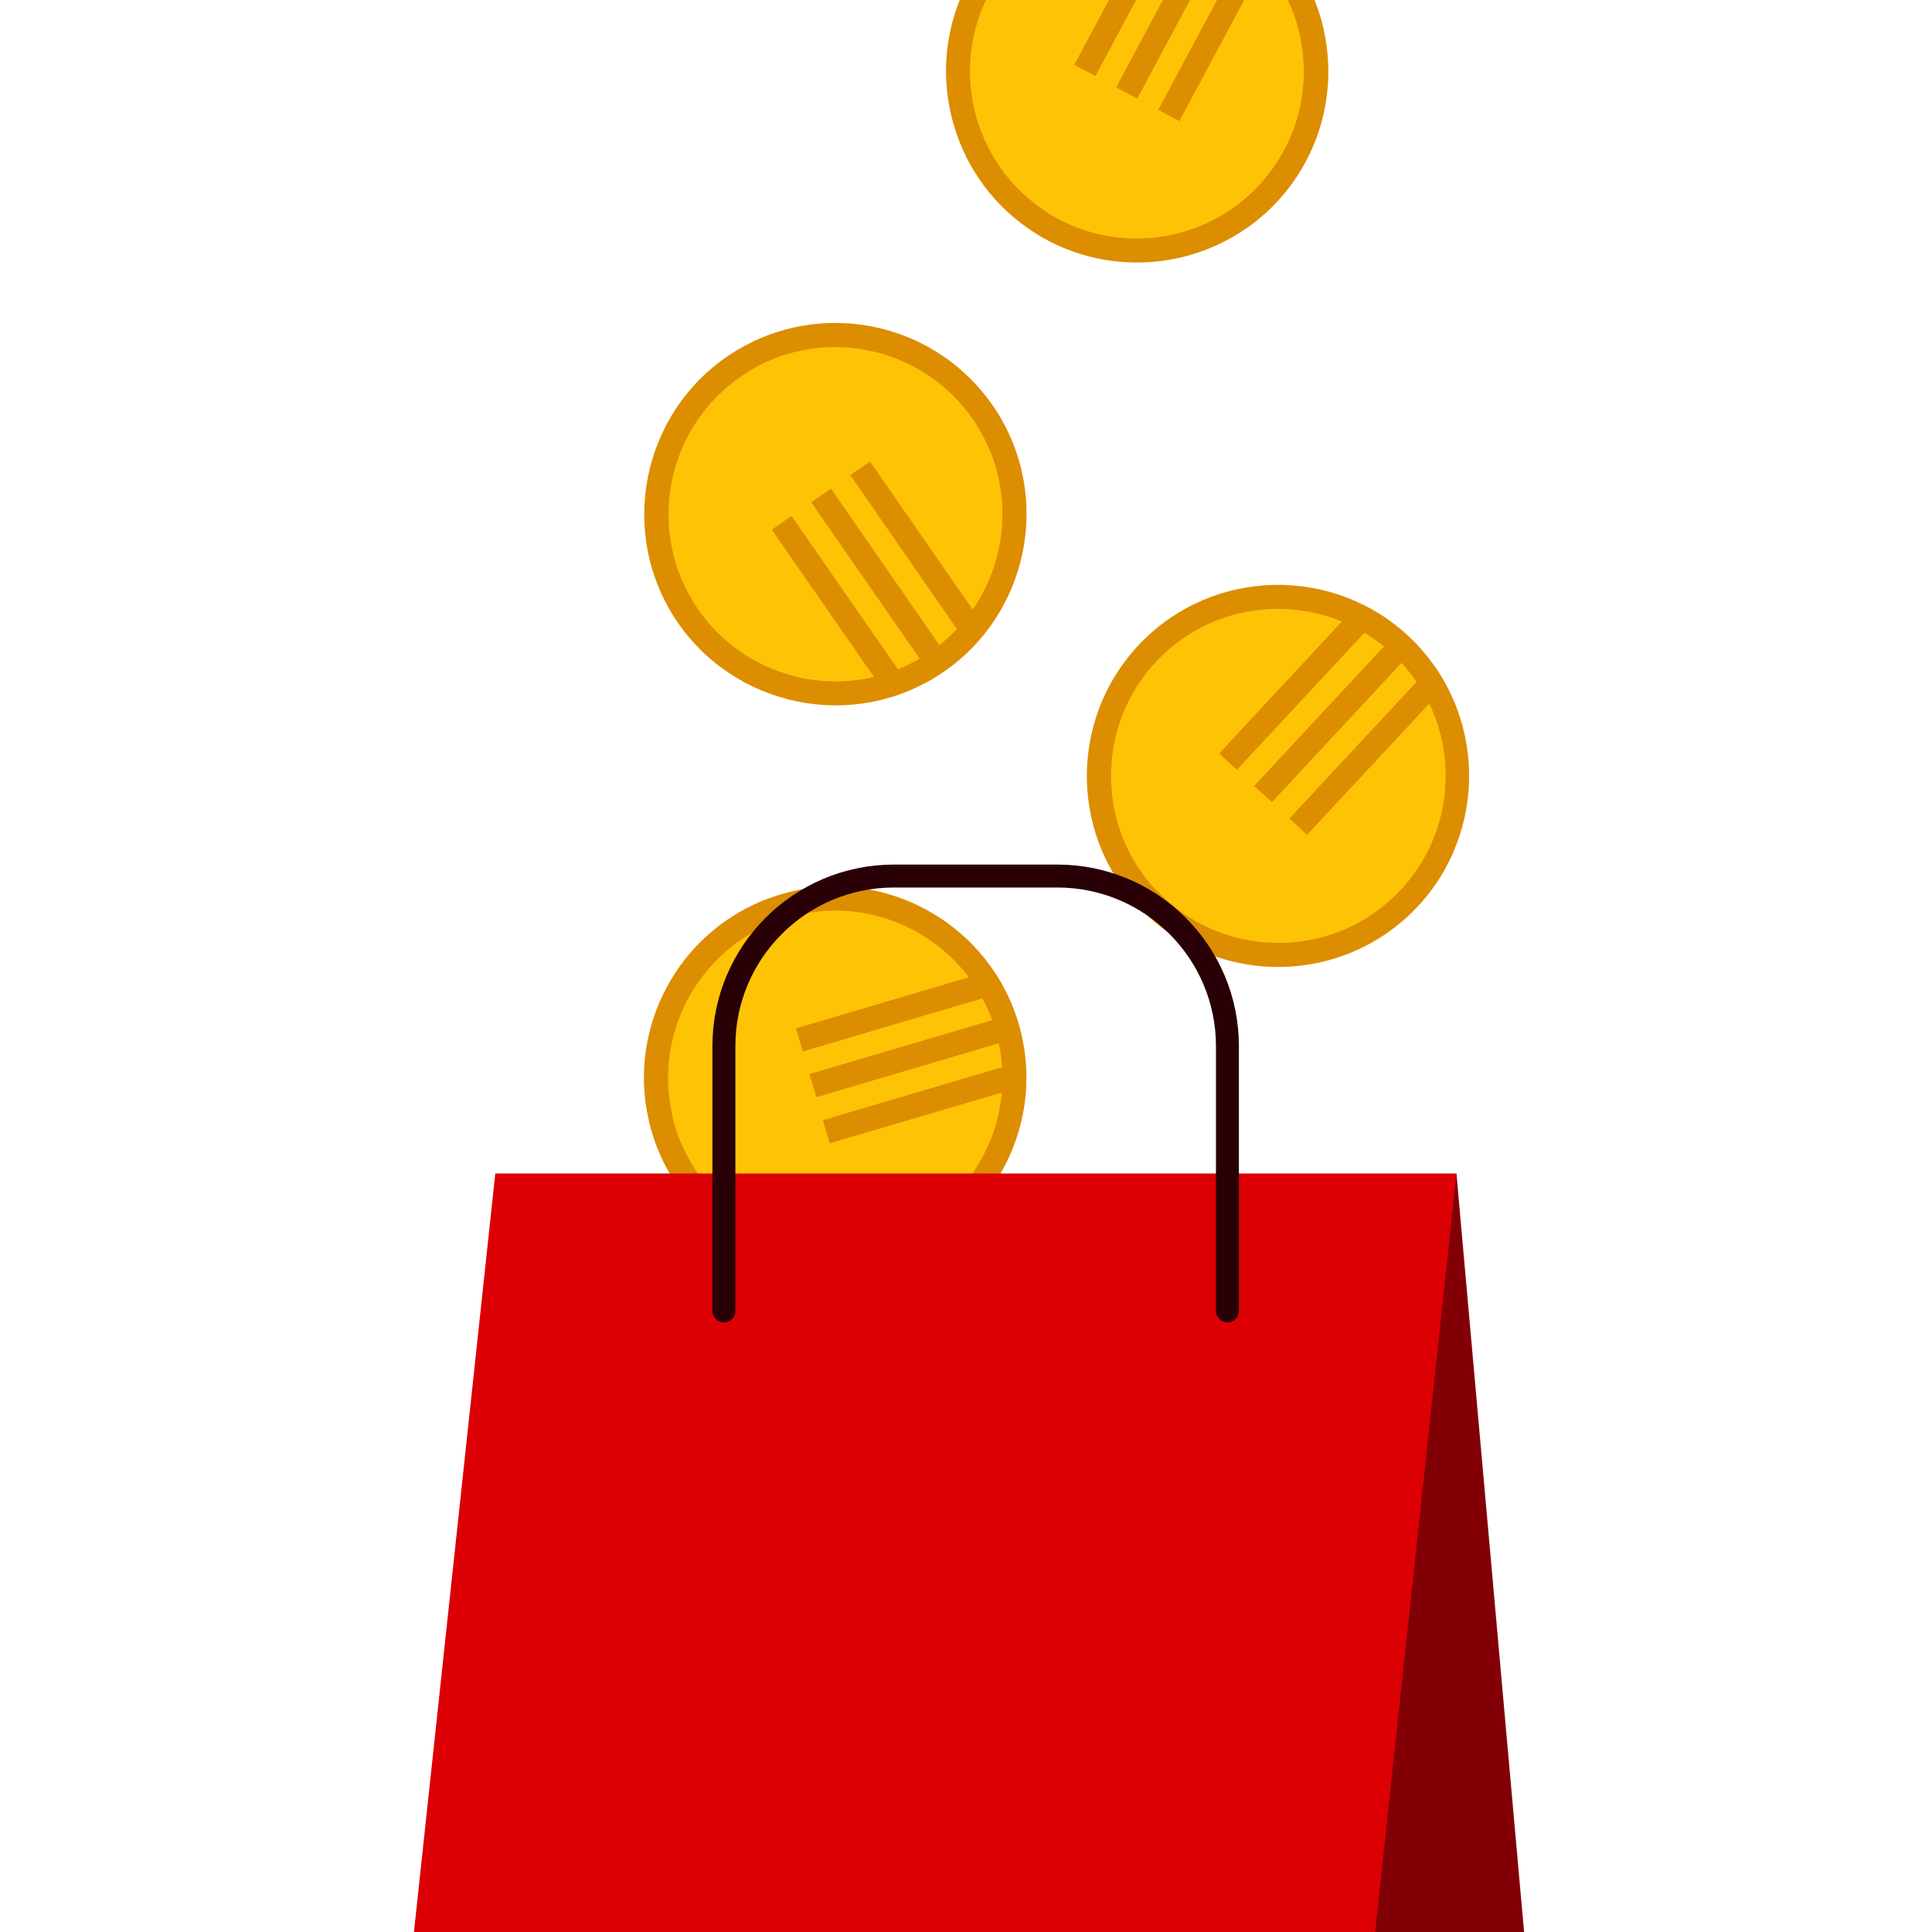 <?xml version="1.0" encoding="UTF-8"?>
<svg xmlns="http://www.w3.org/2000/svg" xmlns:xlink="http://www.w3.org/1999/xlink" version="1.1" viewBox="0 0 96 96">
  <defs>
    <style>
      .cls-1, .cls-2 {
        fill: none;
      }

      .cls-3 {
        fill: #dd8d00;
      }

      .cls-4 {
        fill: #820005;
      }

      .cls-5 {
        fill: #dc0005;
      }

      .cls-6 {
        fill: #ffc305;
      }

      .cls-2 {
        stroke: #280005;
        stroke-linecap: round;
        stroke-linejoin: round;
        stroke-width: 1.14px;
      }

      .cls-7 {
        clip-path: url(#clippath);
      }
    </style>
    <clipPath id="clippath">
      <rect class="cls-1" width="96" height="96"/>
    </clipPath>
  </defs>
  <!-- Generator: Adobe Illustrator 28.7.0, SVG Export Plug-In . SVG Version: 1.2.0 Build 136)  -->
  <g>
    <g id="Layer_1">
      <g class="cls-7">
        <g>
          <g>
            <circle class="cls-6" cx="41.5" cy="53.55" r="8.9"/>
            <path class="cls-3" d="M43.59,62.82c5.11-1.15,8.33-6.25,7.18-11.36-1.15-5.11-6.25-8.33-11.36-7.18-2.78.63-5,2.41-6.26,4.74-1.06,1.95-1.45,4.29-.92,6.62,1.15,5.11,6.25,8.33,11.36,7.18ZM33.4,55.38c-1.01-4.47,1.81-8.92,6.28-9.93,3.28-.74,6.56.59,8.46,3.11l-8.59,2.54.34,1.15,8.92-2.64c.19.34.35.7.49,1.08l-9.08,2.68.34,1.15,9.07-2.68c.08.4.14.79.16,1.19l-8.9,2.63.34,1.15,8.55-2.52c-.1,1.13-.42,2.22-.98,3.24-.09.16-.18.32-.28.48-1.19,1.88-3.03,3.18-5.2,3.66-4.47,1.01-8.92-1.81-9.93-6.28Z"/>
          </g>
          <g>
            <circle class="cls-6" cx="63.5" cy="38.55" r="8.9"/>
            <path class="cls-3" d="M70.02,45.47c3.81-3.59,3.99-9.62.4-13.43-3.59-3.81-9.62-3.99-13.43-.4-2.07,1.95-3.07,4.62-2.98,7.26.08,2.22.93,4.43,2.58,6.17,3.59,3.81,9.62,3.99,13.43.4ZM57.46,44.25c-3.14-3.33-2.98-8.6.35-11.74,2.45-2.31,5.94-2.83,8.87-1.63l-6.1,6.56.88.81,6.34-6.81c.33.2.66.43.97.68l-6.45,6.93.88.81,6.44-6.92c.27.3.52.61.75.94l-6.32,6.79.88.81,6.07-6.52c.49,1.02.77,2.13.81,3.28,0,.18,0,.37,0,.56-.07,2.22-.99,4.28-2.61,5.8-3.33,3.14-8.6,2.98-11.74-.35Z"/>
          </g>
          <g>
            <circle class="cls-6" cx="41.5" cy="25.55" r="8.9"/>
            <path class="cls-3" d="M33.36,30.44c2.7,4.49,8.55,5.95,13.04,3.26,4.49-2.7,5.95-8.55,3.26-13.04-1.47-2.44-3.86-3.99-6.46-4.46-2.19-.4-4.52-.03-6.58,1.2-4.49,2.7-5.95,8.55-3.26,13.04ZM37.23,18.43c3.93-2.36,9.04-1.08,11.4,2.85,1.73,2.88,1.5,6.41-.3,9.01l-5.1-7.36-.98.68,5.3,7.65c-.27.28-.56.55-.87.8l-5.39-7.78-.98.68,5.39,7.77c-.35.2-.71.38-1.08.53l-5.29-7.62-.98.68,5.08,7.32c-1.1.26-2.24.29-3.38.09-.18-.03-.36-.07-.54-.12-2.15-.54-3.97-1.88-5.11-3.78-2.36-3.93-1.08-9.04,2.85-11.4Z"/>
          </g>
          <g>
            <circle class="cls-6" cx="56.5" cy="3.55" r="8.9"/>
            <path class="cls-3" d="M64.57,8.57c2.77-4.45,1.41-10.32-3.04-13.09-4.45-2.77-10.32-1.41-13.09,3.04-1.5,2.42-1.79,5.25-1.02,7.78.64,2.13,2.03,4.04,4.06,5.31,4.45,2.77,10.32,1.41,13.09-3.04ZM52.11,10.6c-3.89-2.42-5.08-7.55-2.66-11.44,1.78-2.86,5.02-4.25,8.16-3.84l-4.23,7.9,1.05.56,4.39-8.2c.38.11.75.25,1.11.41l-4.47,8.35,1.05.56,4.46-8.34c.34.22.66.46.96.72l-4.38,8.18,1.05.56,4.21-7.86c.73.86,1.28,1.86,1.62,2.97.05.18.1.36.14.54.5,2.16.13,4.39-1.04,6.27-2.42,3.89-7.55,5.08-11.44,2.66Z"/>
          </g>
        </g>
        <g>
          <polygon class="cls-4" points="78.05 122 30.29 122 24.61 58.32 72.37 58.32 78.05 122"/>
          <polygon class="cls-5" points="65.54 122 17.78 122 24.61 58.32 72.37 58.32 65.54 122"/>
          <path class="cls-2" d="M60.99,65.14v-13.16c0-4.66-3.78-8.45-8.45-8.45h-8.12c-4.66,0-8.45,3.78-8.45,8.45v13.16"/>
        </g>
      </g>
    </g>
  </g>
</svg>